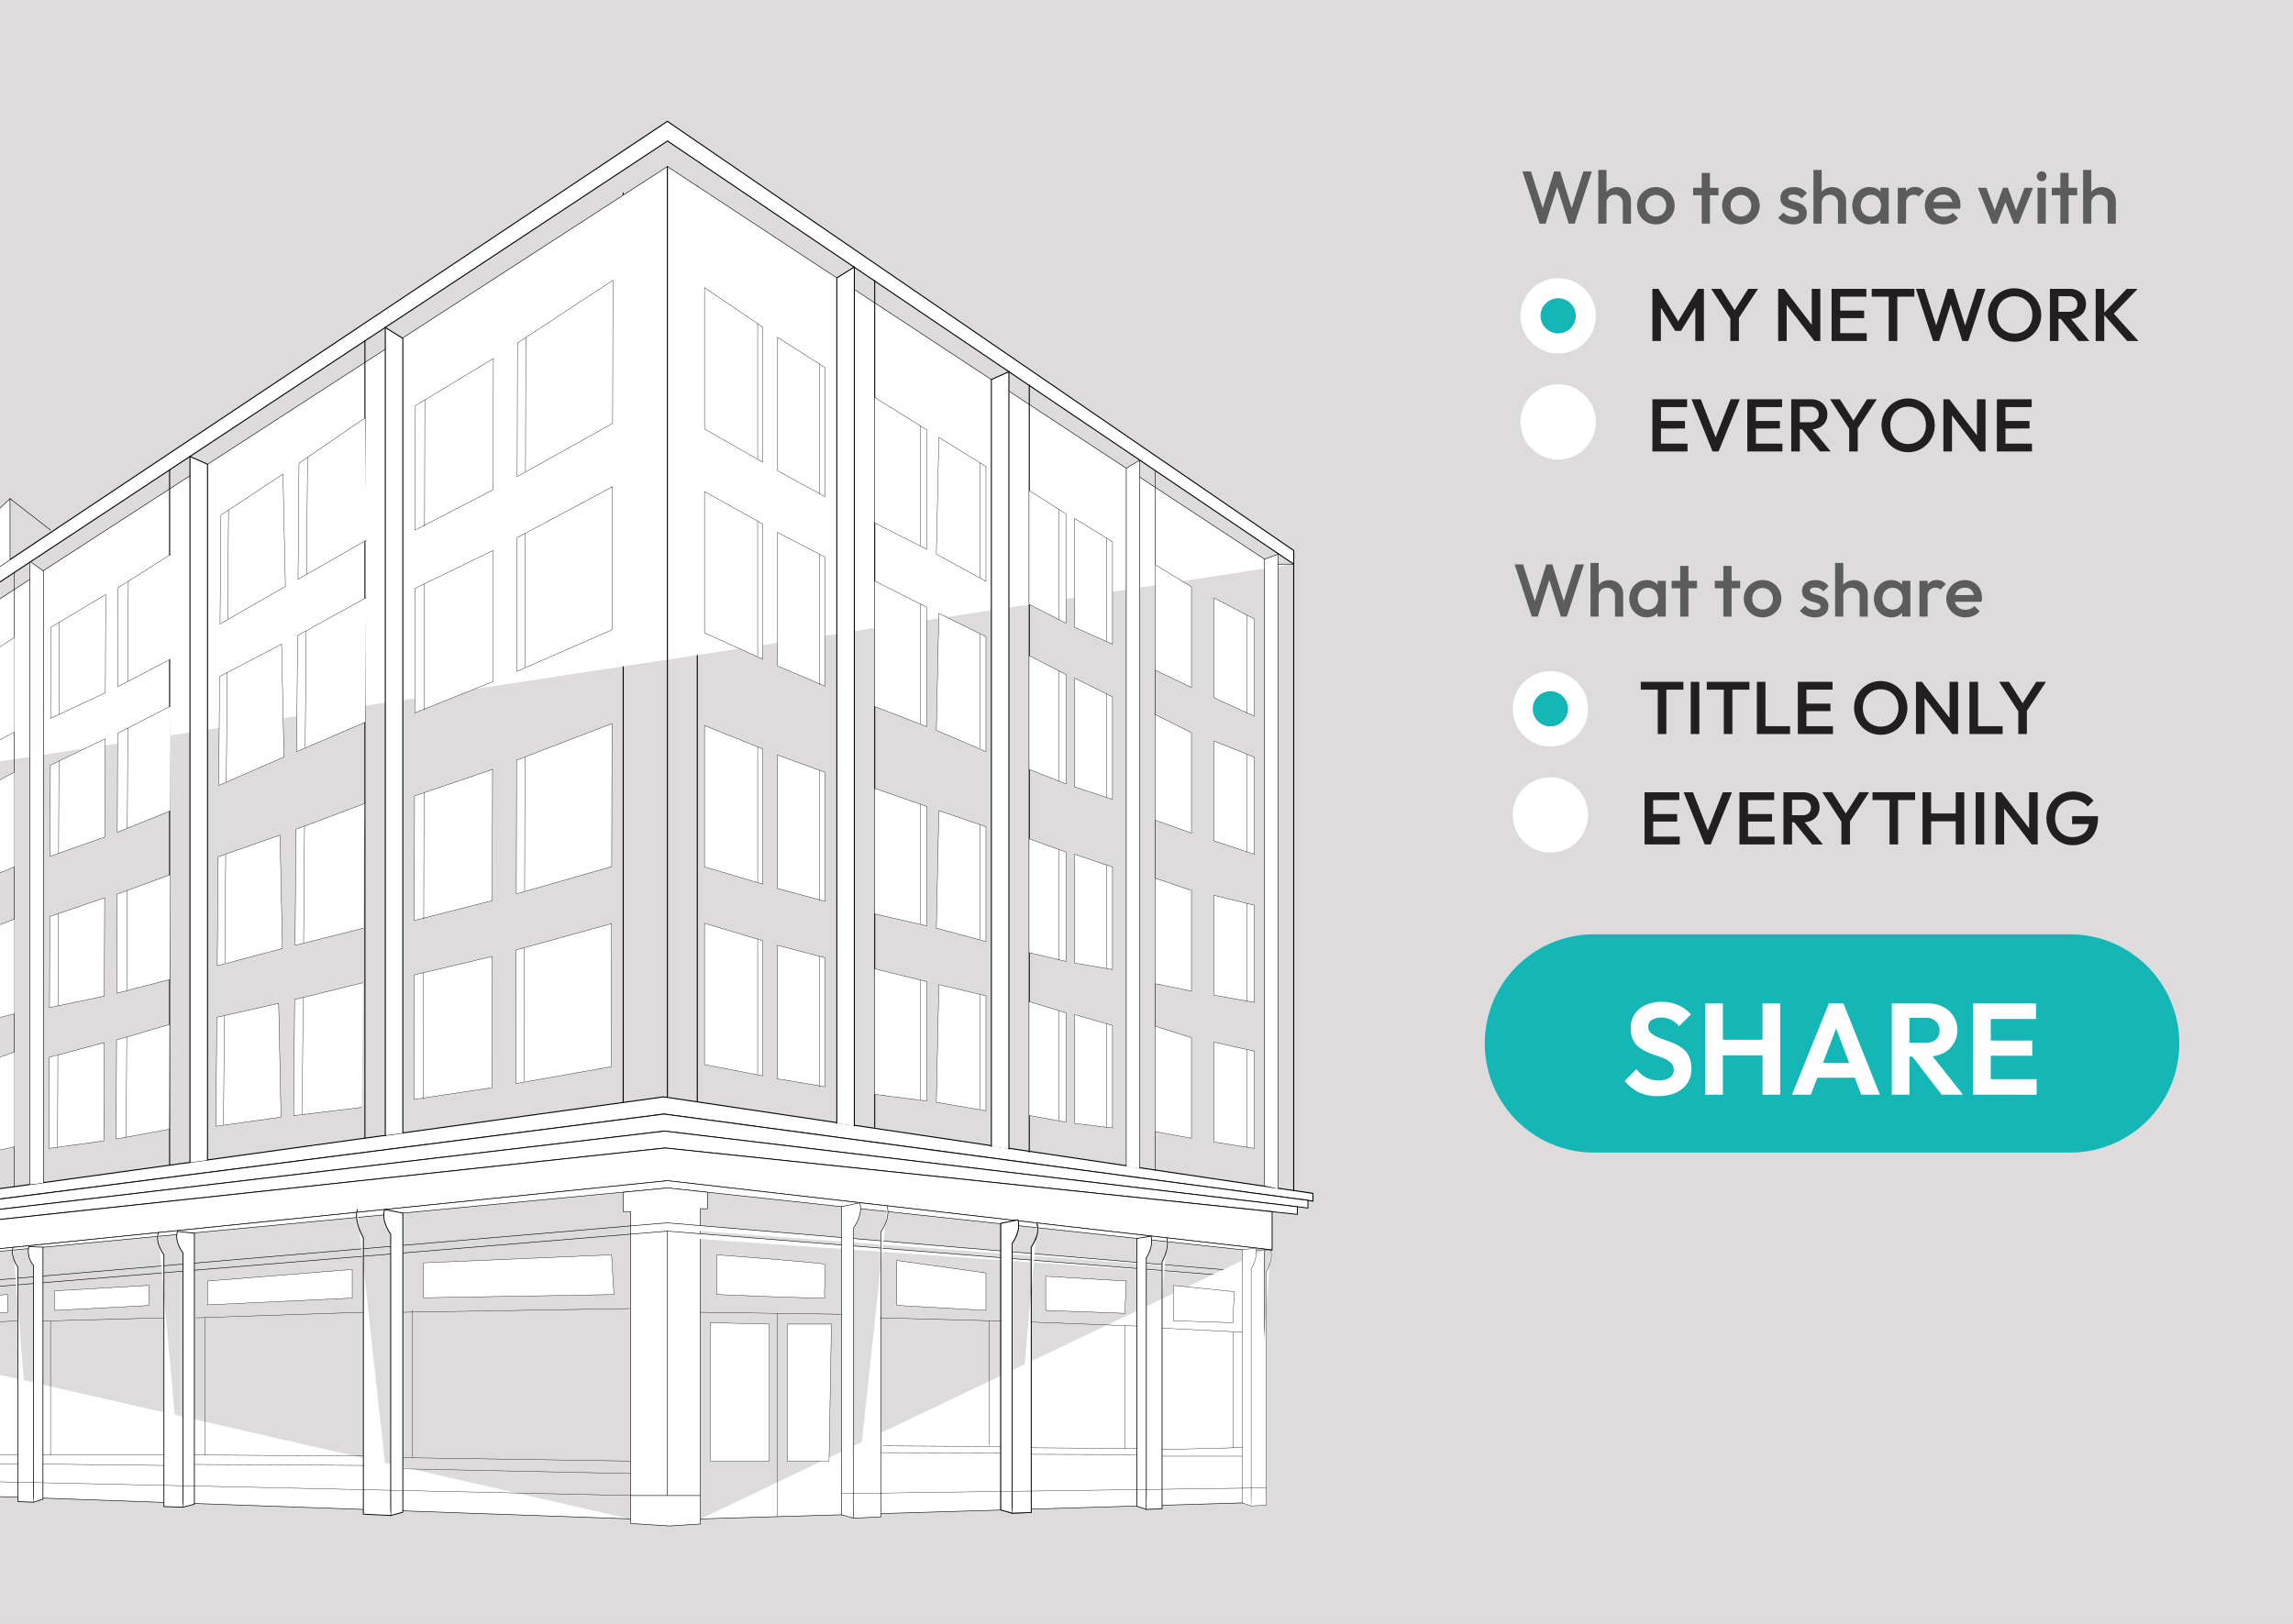 <svg id="Layer_1" data-name="Layer 1" xmlns="http://www.w3.org/2000/svg" viewBox="0 0 1560.31 1105.25"><defs><style>.cls-1{fill:#dddbdc;}.cls-2{fill:#15b6b6;}.cls-10,.cls-12,.cls-13,.cls-14,.cls-16,.cls-17,.cls-18,.cls-20,.cls-21,.cls-3,.cls-7,.cls-8,.cls-9{fill:#fff;}.cls-4{fill:#5c5c5c;}.cls-5{fill:#231f20;}.cls-11,.cls-15,.cls-19,.cls-22,.cls-6{fill:none;}.cls-10,.cls-11,.cls-12,.cls-13,.cls-14,.cls-15,.cls-16,.cls-17,.cls-18,.cls-19,.cls-20,.cls-21,.cls-22,.cls-6,.cls-7,.cls-8,.cls-9{stroke:#010101;}.cls-10,.cls-11,.cls-12,.cls-13,.cls-16,.cls-17,.cls-18,.cls-19,.cls-20,.cls-21,.cls-22,.cls-6,.cls-7,.cls-8,.cls-9{stroke-linecap:round;}.cls-10,.cls-11,.cls-12,.cls-13,.cls-14,.cls-15,.cls-16,.cls-17,.cls-19,.cls-20,.cls-21,.cls-22,.cls-6,.cls-7,.cls-8,.cls-9{stroke-miterlimit:10;}.cls-18,.cls-6,.cls-7{stroke-width:0.7px;}.cls-8{stroke-width:0.59px;}.cls-9{stroke-width:0.58px;}.cls-10,.cls-11{stroke-width:0.37px;}.cls-12{stroke-width:0.55px;}.cls-13{stroke-width:0.5px;}.cls-14,.cls-15,.cls-21,.cls-22{stroke-width:0.23px;}.cls-16{stroke-width:0.54px;}.cls-17{stroke-width:0.49px;}.cls-18{stroke-linejoin:round;}.cls-19,.cls-20{stroke-width:0.68px;}</style></defs><rect class="cls-1" x="-4" y="-12.42" width="1565.28" height="1134.45"/><path class="cls-2" d="M1084.61,635.93h324.06a74.27,74.27,0,0,1,74.27,74.26h0a74.27,74.27,0,0,1-74.27,74.27H1084.61a74.27,74.27,0,0,1-74.27-74.27h0A74.27,74.27,0,0,1,1084.61,635.93Z"/><path class="cls-3" d="M1128,746.05a29.23,29.23,0,0,1-12.77-2.56,28.79,28.79,0,0,1-9.68-7.78l8-8a21.44,21.44,0,0,0,6.41,5.62,18,18,0,0,0,8.8,2,13,13,0,0,0,7.42-1.86,5.87,5.87,0,0,0,2.74-5.13,6.62,6.62,0,0,0-1.59-4.59,12.64,12.64,0,0,0-4.2-3,53.86,53.86,0,0,0-5.74-2.2c-2.1-.68-4.17-1.46-6.23-2.35a26.3,26.3,0,0,1-5.75-3.36,14.48,14.48,0,0,1-4.2-5.12,17.89,17.89,0,0,1-1.54-8,16.53,16.53,0,0,1,2.74-9.63,17.49,17.49,0,0,1,7.51-6.1,26.26,26.26,0,0,1,10.78-2.12,27.17,27.17,0,0,1,11.54,2.38,23.61,23.61,0,0,1,8.35,6.19l-8,8A18.81,18.81,0,0,0,1137,694a14.47,14.47,0,0,0-6.5-1.42,11.47,11.47,0,0,0-6.54,1.64,5.2,5.2,0,0,0-2.38,4.55,5.49,5.49,0,0,0,1.59,4.11,15.14,15.14,0,0,0,4.2,2.74,55,55,0,0,0,5.79,2.25q3.18,1.07,6.27,2.43a26.1,26.1,0,0,1,5.7,3.45,15.16,15.16,0,0,1,4.2,5.39,18.85,18.85,0,0,1,1.59,8.18q0,8.67-6.1,13.66T1128,746.05Z"/><path class="cls-3" d="M1160.37,745.08V682.94h12v62.14Zm7.69-26.78V707.69h34.65V718.3Zm31.29,26.78V682.94h12v62.14Z"/><path class="cls-3" d="M1219.41,745.08l25.08-62.14h9.9l24.83,62.14h-12.73l-19.27-50.91h4.42l-19.45,50.91Zm13.35-11.56v-10.1h33.41v10.1Z"/><path class="cls-3" d="M1287.3,745.08V682.94h12v62.14Zm8.84-25.9v-9.46h14.35q4.5,0,6.89-2.25a8,8,0,0,0,2.39-6.15,8.41,8.41,0,0,0-2.39-6.14,9.12,9.12,0,0,0-6.8-2.43h-14.41v-9.81h15.55a22.67,22.67,0,0,1,10.48,2.34,17.65,17.65,0,0,1,1.77,30.58,16.26,16.26,0,0,1-1.82,1,23.65,23.65,0,0,1-10.69,2.3Zm25.1,25.9-20.6-26.87,11.14-3.45,24,30.32Z"/><path class="cls-3" d="M1342.63,745.08V682.94h12v62.14Zm8.86-51.56V682.94h33.94v10.58Zm0,25v-10.3h31.38v10.3Zm0,26.52V734.52h34.38v10.61Z"/><circle class="cls-3" cx="1060.29" cy="214.95" r="25.64"/><circle class="cls-2" cx="1060.29" cy="214.95" r="11.99"/><path class="cls-4" d="M1047.64,152.19,1036,116.67h5.73l8.79,27.35H1049l8.58-27.35h4.06l8.57,27.35h-1.52l8.78-27.35h5.73l-11.68,35.52h-4.06l-8.62-27.3h1.52l-8.63,27.3Z"/><path class="cls-4" d="M1087.58,152.19V115.65h5.58v36.54Zm16.7,0V138.13a5.47,5.47,0,0,0-1.55-4,5.34,5.34,0,0,0-4-1.57,5.84,5.84,0,0,0-2.89.71,5.06,5.06,0,0,0-2,2,5.84,5.84,0,0,0-.71,2.89l-2.18-1.22a9.89,9.89,0,0,1,1.22-4.94,8.88,8.88,0,0,1,3.37-3.4,10.18,10.18,0,0,1,9.72,0,8.77,8.77,0,0,1,3.35,3.38,9.93,9.93,0,0,1,1.22,5v15.28Z"/><path class="cls-4" d="M1126.71,152.7a12.51,12.51,0,0,1-6.45-1.7,12.81,12.81,0,0,1-4.59-4.6A12.44,12.44,0,0,1,1114,140a12.12,12.12,0,0,1,1.7-6.4,12.88,12.88,0,0,1,4.59-4.54,12.51,12.51,0,0,1,6.45-1.7,12.73,12.73,0,0,1,6.49,1.68,12.49,12.49,0,0,1,4.59,4.54,13,13,0,0,1,0,12.86,12.81,12.81,0,0,1-4.59,4.6A12.62,12.62,0,0,1,1126.71,152.7Zm0-5.38a7.09,7.09,0,0,0,3.68-.94,6.62,6.62,0,0,0,2.48-2.61,8,8,0,0,0,.89-3.81,7.58,7.58,0,0,0-.91-3.76,6.87,6.87,0,0,0-2.49-2.56,7.54,7.54,0,0,0-7.28,0,6.59,6.59,0,0,0-2.49,2.56,7.81,7.81,0,0,0-.89,3.76,8,8,0,0,0,.89,3.81,6.52,6.52,0,0,0,2.49,2.61,7,7,0,0,0,3.63.94Z"/><path class="cls-4" d="M1152.13,132.9v-5.07h17.26v5.07Zm5.84,19.29V117.68h5.58v34.51Z"/><path class="cls-4" d="M1184.61,152.7a12.51,12.51,0,0,1-6.45-1.7,12.81,12.81,0,0,1-4.59-4.6,12.44,12.44,0,0,1-1.7-6.44,12.3,12.3,0,0,1,1.7-6.4A12.79,12.79,0,1,1,1191.1,151,12.62,12.62,0,0,1,1184.61,152.7Zm0-5.38a7.09,7.09,0,0,0,3.68-.94,6.65,6.65,0,0,0,2.49-2.61,8,8,0,0,0,.88-3.81,7.58,7.58,0,0,0-.91-3.76,6.87,6.87,0,0,0-2.49-2.56,7,7,0,0,0-3.65-.94,7.1,7.1,0,0,0-3.63.94,6.66,6.66,0,0,0-2.49,2.56,7.69,7.69,0,0,0-.88,3.76,8,8,0,0,0,.88,3.81,6.65,6.65,0,0,0,2.49,2.61,7,7,0,0,0,3.63.94Z"/><path class="cls-4" d="M1220.13,152.7a14.36,14.36,0,0,1-3.91-.54,13.14,13.14,0,0,1-3.45-1.52,11.26,11.26,0,0,1-2.74-2.41l3.56-3.55a8.2,8.2,0,0,0,2.91,2.21,9.19,9.19,0,0,0,3.73.73,5.74,5.74,0,0,0,2.85-.56,1.77,1.77,0,0,0,1-1.62,2,2,0,0,0-.91-1.73,9.26,9.26,0,0,0-2.36-1l-3-.88a15.45,15.45,0,0,1-3-1.25,6.58,6.58,0,0,1-2.36-2.15,6.37,6.37,0,0,1-.92-3.56,7.25,7.25,0,0,1,1.1-4,7.06,7.06,0,0,1,3.09-2.58,11.47,11.47,0,0,1,4.8-.92,12.36,12.36,0,0,1,5.2,1,9.87,9.87,0,0,1,3.78,3.12l-3.55,3.56a6.77,6.77,0,0,0-5.59-2.64,5.59,5.59,0,0,0-2.58.5,1.61,1.61,0,0,0-.92,1.48,1.75,1.75,0,0,0,.92,1.57,9.26,9.26,0,0,0,2.36,1l3,.89a14.32,14.32,0,0,1,3,1.32,7,7,0,0,1,2.36,2.23,6.62,6.62,0,0,1,.91,3.63,7,7,0,0,1-2.49,5.64A10.28,10.28,0,0,1,1220.13,152.7Z"/><path class="cls-4" d="M1234,152.19V115.65h5.58v36.54Zm16.69,0V138.13a5.5,5.5,0,0,0-1.54-4,5.36,5.36,0,0,0-4-1.57,5.84,5.84,0,0,0-2.89.71,4.94,4.94,0,0,0-2,2,5.84,5.84,0,0,0-.71,2.89l-2.18-1.22a9.8,9.8,0,0,1,1.21-4.94,9,9,0,0,1,3.38-3.4,10.18,10.18,0,0,1,9.72,0A8.77,8.77,0,0,1,1255,132a9.93,9.93,0,0,1,1.22,5v15.28Z"/><path class="cls-4" d="M1272.15,152.7a11,11,0,0,1-6-1.68,12,12,0,0,1-4.22-4.54,14.28,14.28,0,0,1,0-12.89,12.27,12.27,0,0,1,4.22-4.57,10.89,10.89,0,0,1,6-1.7,10,10,0,0,1,4.95,1.2,9,9,0,0,1,3.42,3.27,8.81,8.81,0,0,1,1.27,4.72v7a9,9,0,0,1-1.24,4.72,8.84,8.84,0,0,1-3.43,3.27A10.14,10.14,0,0,1,1272.15,152.7Zm.91-5.28a6.44,6.44,0,0,0,5-2.08A7.6,7.6,0,0,0,1280,140a8.21,8.21,0,0,0-.87-3.86,6.45,6.45,0,0,0-2.41-2.61,6.82,6.82,0,0,0-3.63-.94,6.7,6.7,0,0,0-3.57.94,6.59,6.59,0,0,0-2.44,2.61,8.79,8.79,0,0,0,0,7.72,6.37,6.37,0,0,0,6,3.55Zm6.55,4.77v-6.55l1-5.93-1-5.89v-6h5.58v24.36Z"/><path class="cls-4" d="M1291.38,152.19V127.83H1297v24.36Zm5.59-13.55-1.93-1a12.54,12.54,0,0,1,2-7.49,7.16,7.16,0,0,1,6.22-2.87,7.42,7.42,0,0,1,6,2.79l-3.66,3.76a4,4,0,0,0-1.47-1,5.84,5.84,0,0,0-5.73,1.17A6.16,6.16,0,0,0,1297,138.64Z"/><path class="cls-4" d="M1322.64,152.7a13.22,13.22,0,0,1-6.57-1.65,12.36,12.36,0,0,1-4.58-4.53,13.31,13.31,0,0,1,0-13,12.47,12.47,0,0,1,10.91-6.22,11.4,11.4,0,0,1,6,1.58,11,11,0,0,1,4.11,4.31,12.81,12.81,0,0,1,1.5,6.24,10.32,10.32,0,0,1-.08,1.24c0,.43-.12.89-.22,1.4h-20v-4.55h17.1l-2.08,1.83a9.39,9.39,0,0,0-.86-3.76,5.52,5.52,0,0,0-2.16-2.33,6.7,6.7,0,0,0-3.42-.81,7.27,7.27,0,0,0-3.71.91,6.24,6.24,0,0,0-2.43,2.56,8.29,8.29,0,0,0-.87,3.94,8.42,8.42,0,0,0,.92,4,6.38,6.38,0,0,0,2.59,2.66,7.73,7.73,0,0,0,3.85.94,9,9,0,0,0,3.48-.66,7.14,7.14,0,0,0,2.71-1.93l3.56,3.6a11.34,11.34,0,0,1-4.32,3.15A13.89,13.89,0,0,1,1322.64,152.7Z"/><path class="cls-4" d="M1355.68,152.19l-9.79-24.36h5.78l6.6,17.71h-1.73l6.45-17.76h3.25l6.44,17.76H1371l6.59-17.71h5.79l-9.8,24.36h-3.24l-6.6-16.85h1.79l-6.6,16.85Z"/><path class="cls-4" d="M1389.28,123.36a3.15,3.15,0,0,1-2.36-1,3.5,3.5,0,0,1,0-4.77,3.41,3.41,0,0,1,4.74,0,3.54,3.54,0,0,1,0,4.77A3.14,3.14,0,0,1,1389.28,123.36Zm-2.79,28.83V127.83h5.58v24.36Z"/><path class="cls-4" d="M1396.18,132.9v-5.07h17.25v5.07Zm5.83,19.29V117.68h5.59v34.51Z"/><path class="cls-4" d="M1417.49,152.19V115.65h5.58v36.54Zm16.7,0V138.13a5.47,5.47,0,0,0-1.55-4,5.34,5.34,0,0,0-4-1.57,5.88,5.88,0,0,0-2.9.71,5.06,5.06,0,0,0-2,2,5.84,5.84,0,0,0-.71,2.89l-2.18-1.22a9.89,9.89,0,0,1,1.22-4.94,9,9,0,0,1,3.37-3.4,10.18,10.18,0,0,1,9.72,0,8.77,8.77,0,0,1,3.35,3.38,9.93,9.93,0,0,1,1.22,5v15.28Z"/><path class="cls-5" d="M1124.4,232.1V196.58h4.09l14.77,24.31h-2.64l14.76-24.31h4.07V232.1h-5.84V206.83l1.32.35-11,18h-4.06l-11-18,1.31-.35V232.1Z"/><path class="cls-5" d="M1178.24,217.89l-13.85-21.31h6.75l10.81,17h-3.15l10.81-17h6.65l-14,21.31Zm-.81,14.21V214.24h5.84V232.1Z"/><path class="cls-5" d="M1210,232.1V196.58H1214l1.78,6.7V232.1Zm24.61,0-21.26-27.76.71-7.76,21.26,27.76Zm0,0-1.77-6.24V196.58h5.83V232.1Z"/><path class="cls-5" d="M1246.35,232.1V196.58h5.83V232.1Zm4-30.19v-5.33H1270v5.33Zm0,14.61V211.4h18.14v5.12Zm0,15.58v-5.33h19.89v5.33Z"/><path class="cls-5" d="M1273.65,201.91v-5.33h29v5.33Zm11.57,30.19V197.59h5.84V232.1Z"/><path class="cls-5" d="M1315.41,232.1l-11.67-35.52h5.75l8.78,27.35h-1.53l8.58-27.35h4.06l8.58,27.35h-1.52l8.77-27.35H1351l-11.67,35.52h-4.06l-8.63-27.3h1.52l-8.63,27.3Z"/><path class="cls-5" d="M1370.93,232.61a17.87,17.87,0,0,1-7.1-1.42,18.53,18.53,0,0,1-9.67-24,18.73,18.73,0,0,1,3.86-5.81,18.23,18.23,0,1,1,19.89,29.82A17.63,17.63,0,0,1,1370.93,232.61Zm-.1-5.58a12,12,0,0,0,6.32-1.63,11.42,11.42,0,0,0,4.26-4.49,13.73,13.73,0,0,0,1.55-6.62,14.09,14.09,0,0,0-.89-5.1,11.77,11.77,0,0,0-2.51-4,11.06,11.06,0,0,0-3.83-2.61,12.66,12.66,0,0,0-4.9-.92,12.09,12.09,0,0,0-6.27,1.6,11.36,11.36,0,0,0-4.26,4.44,13.63,13.63,0,0,0-1.55,6.6,14.36,14.36,0,0,0,.89,5.15,11.72,11.72,0,0,0,2.49,4,11.23,11.23,0,0,0,3.83,2.62A12.51,12.51,0,0,0,1370.83,227Z"/><path class="cls-5" d="M1394.89,232.1V196.58h5.83V232.1Zm4-15.07v-4.82h9a5.9,5.9,0,0,0,4.18-1.4,5,5,0,0,0,1.5-3.88,5.16,5.16,0,0,0-1.47-3.76,5.57,5.57,0,0,0-4.16-1.52h-9v-5.07h9.28a12.53,12.53,0,0,1,5.89,1.34,9.76,9.76,0,0,1,5.33,8.91,10.16,10.16,0,0,1-1.4,5.38,9.55,9.55,0,0,1-3.93,3.55,12.9,12.9,0,0,1-5.89,1.27Zm15.47,15.07-12.43-15.43,5.43-2,14.36,17.41Z"/><path class="cls-5" d="M1426.05,232.1V196.58h5.83V232.1Zm21.46,0-16.44-18.52,16.09-17h7.46l-17.76,18.47v-3.2l18.27,20.25Z"/><circle class="cls-3" cx="1060.29" cy="287.17" r="25.64"/><path class="cls-5" d="M1124.4,307.26V271.74h5.83v35.52Zm4-30.19v-5.33H1148v5.33Zm0,14.61v-5.16h18.16v5.12Zm0,15.58v-5.33h19.89v5.33Z"/><path class="cls-5" d="M1165.35,307.26,1151,271.74h6.34l11.22,28.78h-2.24l11.32-28.77h6.24l-14.46,35.52Z"/><path class="cls-5" d="M1189,307.26V271.74h5.84v35.52Zm4-30.19v-5.33h19.64v5.33Zm0,14.61v-5.16h18.17v5.12Zm0,15.58v-5.33h19.89v5.33Z"/><path class="cls-5" d="M1218.89,307.26V271.74h5.84v35.52Zm4-15.07v-4.82h9a5.91,5.91,0,0,0,4.19-1.4,5,5,0,0,0,1.5-3.88,5.17,5.17,0,0,0-1.48-3.76,5.48,5.48,0,0,0-4.16-1.52h-9v-5.07h9.29a12.49,12.49,0,0,1,5.88,1.34,9.71,9.71,0,0,1,5.33,8.91,10.06,10.06,0,0,1-1.39,5.38,9.33,9.33,0,0,1-3.94,3.55,12.86,12.86,0,0,1-5.88,1.27Zm15.48,15.07-12.44-15.43,5.43-2,14.37,17.4Z"/><path class="cls-5" d="M1259.13,293.05l-13.85-21.31H1252l10.81,17h-3.15l10.81-17h6.65l-14,21.31Zm-.81,14.21V289.4h5.84v17.86Z"/><path class="cls-5" d="M1298.49,307.77a17.91,17.91,0,0,1-7.11-1.42,18.54,18.54,0,0,1-9.67-24,18.73,18.73,0,0,1,3.86-5.81,17.56,17.56,0,0,1,5.73-3.9,18.1,18.1,0,0,1,19.92,3.9,18.44,18.44,0,0,1-5.71,29.84A17.64,17.64,0,0,1,1298.49,307.77Zm-.11-5.58a12,12,0,0,0,6.32-1.63,11.42,11.42,0,0,0,4.26-4.49,13.62,13.62,0,0,0,1.55-6.62,14.09,14.09,0,0,0-.89-5.1,11.77,11.77,0,0,0-2.51-4,11.06,11.06,0,0,0-3.83-2.61,12.66,12.66,0,0,0-4.9-.92,12.15,12.15,0,0,0-6.26,1.6,11.46,11.46,0,0,0-4.27,4.44,13.67,13.67,0,0,0-1.54,6.6,14.57,14.57,0,0,0,.88,5.15,11.72,11.72,0,0,0,2.49,4,11.32,11.32,0,0,0,3.83,2.62,12.45,12.45,0,0,0,4.85,1Z"/><path class="cls-5" d="M1322.42,307.26V271.74h4.07l1.77,6.7v28.82Zm24.61,0-21.26-27.74.71-7.76,21.26,27.76Zm0,0-1.78-6.24V271.74h5.84v35.52Z"/><path class="cls-5" d="M1358.8,307.26V271.74h5.84v35.52Zm4-30.19v-5.33h19.69v5.33Zm0,14.61v-5.16H1381v5.12Zm0,15.58v-5.33h19.9v5.33Z"/><circle class="cls-3" cx="1054.98" cy="482.44" r="25.64"/><circle class="cls-2" cx="1054.98" cy="482.44" r="11.99"/><path class="cls-4" d="M1042.33,419.68l-11.67-35.53h5.73l8.78,27.36h-1.52l8.58-27.36h4.06l8.57,27.36h-1.52l8.78-27.36h5.73l-11.67,35.53h-4.06l-8.63-27.3H1055l-8.63,27.3Z"/><path class="cls-4" d="M1082.27,419.68V383.14h5.58v36.54Zm16.7,0V405.62a5.47,5.47,0,0,0-1.55-4,5.34,5.34,0,0,0-4-1.57,5.71,5.71,0,0,0-2.89.71,4.94,4.94,0,0,0-2,2,5.84,5.84,0,0,0-.71,2.89l-2.18-1.22a9.72,9.72,0,0,1,1.22-4.95,9,9,0,0,1,3.37-3.4,10.22,10.22,0,0,1,9.72,0,8.89,8.89,0,0,1,3.35,3.37,9.93,9.93,0,0,1,1.22,5v15.28Z"/><path class="cls-4" d="M1120.43,420.19a11,11,0,0,1-6-1.68,11.93,11.93,0,0,1-4.21-4.54,14.15,14.15,0,0,1,0-12.89,12.07,12.07,0,0,1,4.27-4.56,10.89,10.89,0,0,1,6-1.7,10.14,10.14,0,0,1,5,1.19,9.15,9.15,0,0,1,3.43,3.28,8.92,8.92,0,0,1,1.26,4.72v7a9,9,0,0,1-1.24,4.72,8.84,8.84,0,0,1-3.43,3.27A10.2,10.2,0,0,1,1120.43,420.19Zm.92-5.28a6.47,6.47,0,0,0,5-2.08,7.6,7.6,0,0,0,1.91-5.33,8.21,8.21,0,0,0-.87-3.86A6.32,6.32,0,0,0,1125,401a6.78,6.78,0,0,0-3.62-.94,6.71,6.71,0,0,0-3.58.94,6.46,6.46,0,0,0-2.44,2.61,8.79,8.79,0,0,0,0,7.72,6.59,6.59,0,0,0,2.44,2.61A6.79,6.79,0,0,0,1121.35,414.91Zm6.54,4.77v-6.55l1-5.94-1-5.88v-6h5.6v24.36Z"/><path class="cls-4" d="M1137.49,400.39v-5.07h17.26v5.07Zm5.84,19.29V385.17h5.58v34.51Z"/><path class="cls-4" d="M1166.87,400.39v-5.07h17.25v5.07Zm5.83,19.29V385.17h5.58v34.51Z"/><path class="cls-4" d="M1199.34,420.19a12.44,12.44,0,0,1-6.44-1.7,12.81,12.81,0,0,1-4.59-4.6,12.44,12.44,0,0,1-1.7-6.44,12.12,12.12,0,0,1,1.7-6.4,12.88,12.88,0,0,1,4.59-4.54,12.44,12.44,0,0,1,6.44-1.7,12.76,12.76,0,0,1,6.5,1.68,12.49,12.49,0,0,1,4.59,4.54,13,13,0,0,1,0,12.86,12.62,12.62,0,0,1-11.09,6.3Zm0-5.38a7.18,7.18,0,0,0,3.68-.94,6.47,6.47,0,0,0,2.49-2.62,8,8,0,0,0,.89-3.8,7.48,7.48,0,0,0-.92-3.76,6.77,6.77,0,0,0-2.48-2.56,7.54,7.54,0,0,0-7.28,0,6.59,6.59,0,0,0-2.49,2.56,7.69,7.69,0,0,0-.89,3.76,8,8,0,0,0,.89,3.8,6.47,6.47,0,0,0,2.49,2.62A7.07,7.07,0,0,0,1199.34,414.81Z"/><path class="cls-4" d="M1234.87,420.19a14,14,0,0,1-3.91-.54,13.14,13.14,0,0,1-3.45-1.52,11.26,11.26,0,0,1-2.74-2.41l3.55-3.55a8.41,8.41,0,0,0,2.92,2.2,9,9,0,0,0,3.73.74,5.79,5.79,0,0,0,2.84-.56,1.77,1.77,0,0,0,1-1.62,2,2,0,0,0-.91-1.73,9.26,9.26,0,0,0-2.36-1l-3-.89a14.82,14.82,0,0,1-3-1.24,6.61,6.61,0,0,1-2.36-2.16,6.25,6.25,0,0,1-.91-3.55,6.82,6.82,0,0,1,4.19-6.6,11.58,11.58,0,0,1,4.79-.91,12.21,12.21,0,0,1,5.2,1,9.55,9.55,0,0,1,3.78,3.12l-3.55,3.55a6.75,6.75,0,0,0-5.58-2.63,5.5,5.5,0,0,0-2.59.5,1.6,1.6,0,0,0-.91,1.47,1.73,1.73,0,0,0,.91,1.58,9.63,9.63,0,0,0,2.36,1c1,.27,2,.57,3,.89a14.32,14.32,0,0,1,3,1.32,7,7,0,0,1,2.36,2.23,6.51,6.51,0,0,1,.91,3.63,7,7,0,0,1-2.48,5.63A10.21,10.21,0,0,1,1234.87,420.19Z"/><path class="cls-4" d="M1248.72,419.68V383.14h5.58v36.54Zm16.7,0V405.62a5.47,5.47,0,0,0-1.55-4,5.34,5.34,0,0,0-4-1.57,5.77,5.77,0,0,0-2.9.71,4.94,4.94,0,0,0-2,2,5.72,5.72,0,0,0-.72,2.89l-2.18-1.22a10,10,0,0,1,1.22-4.95,9,9,0,0,1,3.38-3.4,10.2,10.2,0,0,1,9.71,0,8.89,8.89,0,0,1,3.35,3.37,9.93,9.93,0,0,1,1.22,5v15.28Z"/><path class="cls-4" d="M1286.88,420.19a11,11,0,0,1-6-1.68,11.93,11.93,0,0,1-4.21-4.54,14.15,14.15,0,0,1,0-12.89,12.17,12.17,0,0,1,4.21-4.57,10.89,10.89,0,0,1,6-1.7,10.17,10.17,0,0,1,4.95,1.19,9.15,9.15,0,0,1,3.43,3.28,9,9,0,0,1,1.27,4.72v7a9,9,0,0,1-1.25,4.72,8.81,8.81,0,0,1-3.42,3.27A10.18,10.18,0,0,1,1286.88,420.19Zm.92-5.28a6.47,6.47,0,0,0,5-2.08,7.56,7.56,0,0,0,1.9-5.33,8.32,8.32,0,0,0-.86-3.86,6.45,6.45,0,0,0-2.41-2.61,6.91,6.91,0,0,0-3.63-.94,6.71,6.71,0,0,0-3.58.94,6.59,6.59,0,0,0-2.44,2.61,8.93,8.93,0,0,0,0,7.72,6.54,6.54,0,0,0,6,3.55Zm6.54,4.77v-6.55l1-5.94-1-5.88v-6h5.59v24.36Z"/><path class="cls-4" d="M1306.12,419.68V395.32h5.58v24.36Zm5.58-13.55-1.93-1a12.54,12.54,0,0,1,2.06-7.48,7.15,7.15,0,0,1,6.21-2.87,7.42,7.42,0,0,1,6,2.79l-3.65,3.76a4,4,0,0,0-1.47-1,5.45,5.45,0,0,0-1.88-.3,5.33,5.33,0,0,0-3.86,1.47,6.21,6.21,0,0,0-1.48,4.63Z"/><path class="cls-4" d="M1337.38,420.19a13,13,0,0,1-6.57-1.65,12.23,12.23,0,0,1-4.62-4.55,12.66,12.66,0,0,1,10.88-19.16,11.58,11.58,0,0,1,6,1.57,11.3,11.3,0,0,1,4.11,4.32,12.8,12.8,0,0,1,1.49,6.24,10.31,10.31,0,0,1-.07,1.24c0,.43-.13.89-.23,1.4h-20V405h17.12l-2.08,1.83a9.4,9.4,0,0,0-.87-3.76,5.44,5.44,0,0,0-2.15-2.33A6.73,6.73,0,0,0,1337,400a7.25,7.25,0,0,0-3.7.91,6.27,6.27,0,0,0-2.44,2.56,9.37,9.37,0,0,0,0,7.95,6.38,6.38,0,0,0,2.59,2.66,7.74,7.74,0,0,0,3.86.94,9,9,0,0,0,3.47-.66,7.17,7.17,0,0,0,2.72-1.93l3.55,3.6a11.31,11.31,0,0,1-4.31,3.15A13.93,13.93,0,0,1,1337.38,420.19Z"/><path class="cls-5" d="M1116.49,469.4v-5.33h29v5.33Zm11.57,30.19V465.08h5.83v34.51Z"/><path class="cls-5" d="M1150.49,499.59V464.07h5.84v35.52Z"/><path class="cls-5" d="M1161.41,469.4v-5.33h29v5.33ZM1173,499.59V465.08h5.84v34.51Z"/><path class="cls-5" d="M1195.49,499.59V464.07h5.84v35.52Zm4,0v-5.33h18.58v5.33Z"/><path class="cls-5" d="M1223.37,499.59V464.07h5.84v35.52Zm4-30.19v-5.33H1247v5.33Zm0,14.61v-5.12h18.17V484Zm0,15.58v-5.33h19.9v5.33Z"/><path class="cls-5" d="M1279.81,500.1a17.74,17.74,0,0,1-7.11-1.42,18.53,18.53,0,0,1-9.67-24,18.73,18.73,0,0,1,3.86-5.81,17.56,17.56,0,0,1,5.73-3.9,18.1,18.1,0,0,1,19.92,3.9,18.35,18.35,0,0,1-5.71,29.82A17.48,17.48,0,0,1,1279.81,500.1Zm-.11-5.58a12,12,0,0,0,6.32-1.63,11.52,11.52,0,0,0,4.27-4.49,13.72,13.72,0,0,0,1.54-6.62,14.09,14.09,0,0,0-.89-5.1,11.77,11.77,0,0,0-2.51-4,11.06,11.06,0,0,0-3.83-2.61,12.66,12.66,0,0,0-4.9-.92,12.15,12.15,0,0,0-6.26,1.6,11.46,11.46,0,0,0-4.27,4.44,13.67,13.67,0,0,0-1.54,6.6,14.57,14.57,0,0,0,.88,5.15,11.72,11.72,0,0,0,2.49,4,11.32,11.32,0,0,0,3.83,2.62,12.51,12.51,0,0,0,4.87,1Z"/><path class="cls-5" d="M1303.76,499.59V464.07h4.06l1.78,6.7v28.82Zm24.61,0-21.26-27.76.71-7.76,21.26,27.76Zm0,0-1.77-6.24V464.07h5.83v35.52Z"/><path class="cls-5" d="M1340.14,499.59V464.07H1346v35.52Zm4,0v-5.33h18.58v5.33Z"/><path class="cls-5" d="M1374.2,485.38l-13.86-21.31h6.75l10.81,17h-3.14l10.81-17h6.64l-14,21.31Zm-.81,14.21V481.73h5.83v17.86Z"/><circle class="cls-3" cx="1054.98" cy="554.66" r="25.64"/><path class="cls-5" d="M1119.09,574.75V539.23h5.83v35.52Zm4-30.19v-5.33h19.63v5.29Zm0,14.61v-5.12h18.16v5.12Zm0,15.58v-5.33H1143v5.33Z"/><path class="cls-5" d="M1160,574.75l-14.36-35.52H1152L1163.24,568H1161l11.32-28.77h6.24l-14.46,35.52Z"/><path class="cls-5" d="M1183.64,574.75V539.23h5.85v35.52Zm4-30.19v-5.33h19.64v5.29Zm0,14.61v-5.12h18.17v5.12Zm0,15.58v-5.33h19.89v5.33Z"/><path class="cls-5" d="M1213.58,574.75V539.23h5.84v35.52Zm4-15.07v-4.82h9a5.93,5.93,0,0,0,4.19-1.4,5,5,0,0,0,1.5-3.88,5.15,5.15,0,0,0-1.48-3.75,5.49,5.49,0,0,0-4.16-1.53h-9v-5.07h9.29a12.49,12.49,0,0,1,5.88,1.34,9.71,9.71,0,0,1,5.33,8.91,10.06,10.06,0,0,1-1.39,5.38,9.38,9.38,0,0,1-3.94,3.55,12.86,12.86,0,0,1-5.88,1.27Zm15.48,15.07-12.44-15.43,5.43-2,14.37,17.41Z"/><path class="cls-5" d="M1253.82,560.52,1240,539.21h6.75l10.81,17h-3.15l10.81-17h6.65l-14,21.31Zm-.81,14.21V556.89h5.84v17.86Z"/><path class="cls-5" d="M1274.17,544.52v-5.33h29v5.33Zm11.58,30.19V540.24h5.83v34.51Z"/><path class="cls-5" d="M1308.22,574.75V539.23h5.84v35.52Zm4-15.73v-5.33h19.85V559Zm18.58,15.73V539.23h5.83v35.52Z"/><path class="cls-5" d="M1344.36,574.75V539.23h5.83v35.52Z"/><path class="cls-5" d="M1357.91,574.75V539.23H1362l1.77,6.7v28.82Zm24.61,0L1361.26,547l.71-7.76L1383.23,567Zm0,0-1.78-6.24V539.23h5.84v35.52Z"/><path class="cls-5" d="M1410.33,575.26a17.09,17.09,0,0,1-6.9-1.42,17.86,17.86,0,0,1-5.68-3.93,18.63,18.63,0,0,1-3.84-5.84,19,19,0,0,1,0-14.24,18.73,18.73,0,0,1,3.86-5.81,17.5,17.5,0,0,1,5.79-3.9,18.41,18.41,0,0,1,7.18-1.4,18.92,18.92,0,0,1,7.81,1.62,16.37,16.37,0,0,1,6,4.62l-4,4a10,10,0,0,0-4.21-3.42,13.39,13.39,0,0,0-5.68-1.2,12.65,12.65,0,0,0-6.42,1.6,11,11,0,0,0-4.29,4.44,15,15,0,0,0,0,13.22,11.64,11.64,0,0,0,4.18,4.49,11.13,11.13,0,0,0,6,1.63,13.36,13.36,0,0,0,6.12-1.3,9,9,0,0,0,3.93-3.85,13.29,13.29,0,0,0,1.37-6.32l3.65,2.64H1410v-5.37h17.56v.81a22.19,22.19,0,0,1-2.26,10.56,15,15,0,0,1-6.17,6.29A18.7,18.7,0,0,1,1410.33,575.26Z"/><line class="cls-6" x1="474.48" y1="126.72" x2="474.48" y2="750.22"/><line class="cls-6" x1="424.08" y1="131.35" x2="424.08" y2="750.35"/><path class="cls-7" d="M893.41,812.24c-3.7-.38-441.86-65.7-441.86-65.7l-722,99.85v4.31l722.29-92.46,441.57,59.24Z"/><path class="cls-8" d="M890,817c-3.7-.37-438.13-58.74-438.13-58.74l-718.85,92v4.28l719.15-84.71L890,822.21Z"/><path class="cls-9" d="M882.83,821.36c-3.7-.37-430.57-51.5-430.57-51.5l-712.12,83.83v4.23l712.42-76.57,430.25,45.17Z"/><polygon class="cls-9" points="865.63 824.71 865.63 850.72 454.14 803.63 -259.86 876.35 -259.86 857.91 452.56 781.34 865.63 824.71"/><polygon class="cls-10" points="865.63 850.72 846.34 850.72 454.14 808.53 -259.86 876.35 454.14 803.63 865.63 850.72"/><polygon class="cls-10" points="481.4 811.47 481.4 822.65 476.65 822.65 476.65 1037.24 455.63 1038.61 429.11 1036.9 429.11 824.72 424.08 824.72 424.08 811.47 454.14 808.53 481.4 811.47"/><polyline class="cls-10" points="858.97 866.4 454.14 832.3 429.11 834.36"/><polyline class="cls-10" points="858.97 870.19 454.14 837.92 429.11 839.98"/><polyline class="cls-10" points="476.65 1017.87 454.75 1017.87 429.11 1017.87"/><line class="cls-11" x1="454.14" y1="837.92" x2="454.14" y2="1017.86"/><polyline class="cls-10" points="476.65 1033.79 860.51 1022.43 860.51 850.72"/><path class="cls-10" d="M572.62,821.28V1031l8.27,2.29V835.74s6.57-8.76,4.21-17.12Z"/><path class="cls-10" d="M603.7,821.05c2.35,8.36-4.2,17.13-4.2,17.13v194.18l-18.61,1"/><path class="cls-12" d="M681,832.71v195l7.74,2.14V846.21s6.17-8.15,3.93-15.93Z"/><path class="cls-12" d="M705.63,832.94c2.21,7.77-3.93,15.93-3.93,15.93v180.57l-13,.44"/><path class="cls-12" d="M681,832.71v195l7.74,2.14V846.21s6.17-8.15,3.93-15.93Z"/><path class="cls-12" d="M705.63,832.94c2.21,7.77-3.93,15.93-3.93,15.93v180.57l-13,.44"/><path class="cls-13" d="M773.63,842.9v182.29l6.39,2.13V856s5.06-6.88,3.24-14.66Z"/><path class="cls-13" d="M794,842.7c1.83,7.77-3.24,15.92-3.24,15.92v168.26l-10.71.44"/><path class="cls-14" d="M845.26,850.61v172.27l6.1,2.09V863.37s4.83-6.49,3.08-13.93Z"/><path class="cls-14" d="M864.71,850.72c1.74,7.4-3.11,15.24-3.11,15.24V1024.5l-10.24.43"/><line class="cls-15" x1="572.62" y1="1016.57" x2="861.6" y2="1012.65"/><line class="cls-11" x1="-67.91" y1="876.77" x2="429.11" y2="834.36"/><line class="cls-11" x1="-67.92" y1="881.07" x2="429.11" y2="839.98"/><polyline class="cls-10" points="428.64 1033.79 -259.86 1009.43 -259.86 876.35"/><path class="cls-8" d="M274.12,825.63v203.61l-8.27,2.25V840s-6.61-8.63-4.14-16.76Z"/><path class="cls-8" d="M243.13,823.35c-2.36,8.19,4.12,19.06,4.12,19.06v188.15l18.6.93"/><path class="cls-16" d="M132.26,839.34v184.45l-7.73,2V852.72s-6-7.2-3.78-14.61Z"/><path class="cls-16" d="M107.74,838.91c-2.22,7.4,3.79,15.14,3.79,15.14v171.36l13,.42"/><path class="cls-17" d="M29.22,848.85v171.53l-6.38,2V861.29a14.81,14.81,0,0,1-3.24-12.84Z"/><path class="cls-17" d="M8.88,848.67c-1.82,7.4,3.24,13.56,3.24,13.56V1022l10.72.42"/><line class="cls-15" x1="429.11" y1="1017.86" x2="-67.92" y2="1007.08"/><polygon class="cls-18" points="880.33 374.66 454.14 82.57 -240.24 545.63 -240.24 554.81 454.2 95.97 880.33 383.98 880.33 374.66"/><polyline class="cls-10" points="880.33 383.98 865.63 383.98 454.14 113.34 -227.38 554.81 -240.24 554.81"/><line class="cls-6" x1="454.14" y1="113.34" x2="454.14" y2="746.65"/><line class="cls-11" x1="865.63" y1="383.98" x2="865.63" y2="808.53"/><line class="cls-11" x1="786.21" y1="320.37" x2="786.21" y2="796.92"/><polyline class="cls-10" points="775.55 795.34 775.55 313.17 766.38 318.7 766.38 793.99"/><line class="cls-6" x1="880.33" y1="384.39" x2="880.33" y2="810.54"/><polyline class="cls-10" points="869.68 809.11 869.68 377.2 860.51 380.6 860.51 806.89"/><line class="cls-19" x1="700.39" y1="262.04" x2="700.39" y2="784.15"/><polyline class="cls-20" points="686.52 782.08 686.52 252.99 674.59 258.32 674.59 780.29"/><line class="cls-19" x1="595.22" y1="190.76" x2="595.22" y2="767.17"/><polyline class="cls-20" points="581.35 766.32 581.35 181.71 569.42 189.16 569.42 764.52"/><line class="cls-11" x1="9.76" y1="389.35" x2="9.76" y2="807.66"/><polyline class="cls-10" points="20.41 806.18 20.41 382.15 29.58 388.65 29.58 805.06"/><line class="cls-19" x1="115.41" y1="319.71" x2="115.41" y2="793.04"/><polyline class="cls-20" points="129.27 791.23 129.27 310.66 141.21 315.99 141.21 789.57"/><line class="cls-19" x1="248.31" y1="231.91" x2="248.31" y2="774.8"/><polyline class="cls-20" points="262.18 772.73 262.18 222.86 274.12 230.31 274.12 771.22"/><line class="cls-15" x1="790.73" y1="903.94" x2="845.26" y2="906.7"/><line class="cls-15" x1="790.73" y1="986.6" x2="845.26" y2="985.23"/><line class="cls-15" x1="790.73" y1="991.09" x2="845.26" y2="991.09"/><line class="cls-15" x1="838.99" y1="906.7" x2="838.99" y2="985.38"/><line class="cls-15" x1="773.63" y1="985.92" x2="701.7" y2="985.38"/><line class="cls-15" x1="773.63" y1="990.05" x2="701.7" y2="989.82"/><line class="cls-15" x1="773.63" y1="902.56" x2="701.7" y2="899.81"/><line class="cls-15" x1="765.53" y1="902.25" x2="765.28" y2="985.86"/><line class="cls-15" x1="680.96" y1="899.12" x2="598.57" y2="896.94"/><line class="cls-15" x1="680.96" y1="984.54" x2="600.64" y2="984.09"/><line class="cls-15" x1="680.96" y1="988.91" x2="599.5" y2="988.67"/><line class="cls-15" x1="672.97" y1="898.91" x2="672.97" y2="983.4"/><line class="cls-15" x1="572.62" y1="894.52" x2="476.65" y2="893.15"/><line class="cls-15" x1="528.99" y1="893.89" x2="528.99" y2="1032.23"/><polygon class="cls-14" points="565.74 901.19 535.66 901.19 535.66 994.42 564.13 994.42 565.74 901.19"/><polygon class="cls-14" points="523.49 901.19 523.49 994.42 483.3 994.42 483.3 900.27 523.49 901.19"/><line class="cls-15" x1="274.12" y1="999.69" x2="429.11" y2="1002.91"/><line class="cls-15" x1="428.64" y1="994.42" x2="274.12" y2="992.11"/><line class="cls-15" x1="428.64" y1="890.63" x2="274.12" y2="893.15"/><line class="cls-15" x1="280.78" y1="891.88" x2="280.78" y2="992.21"/><line class="cls-15" x1="247.25" y1="893.15" x2="133.36" y2="896.94"/><line class="cls-15" x1="247.25" y1="990.96" x2="132.25" y2="990.27"/><line class="cls-15" x1="247.25" y1="997.4" x2="132.25" y2="996.71"/><line class="cls-15" x1="139.55" y1="896.94" x2="139.55" y2="990.32"/><line class="cls-15" x1="111.53" y1="990.32" x2="29.22" y2="990.32"/><line class="cls-15" x1="111.53" y1="997.4" x2="29.22" y2="996.48"/><line class="cls-15" x1="111.53" y1="896.94" x2="29.22" y2="899.12"/><line class="cls-15" x1="34.38" y1="898.99" x2="34.38" y2="990.32"/><line class="cls-15" x1="12.12" y1="990.32" x2="-67.91" y2="990.32"/><line class="cls-15" x1="12.12" y1="996.48" x2="-67.91" y2="995.56"/><line class="cls-15" x1="12.12" y1="898.99" x2="-67.91" y2="903.02"/><line class="cls-11" x1="805.74" y1="396.38" x2="805.74" y2="465.28"/><line class="cls-11" x1="805.74" y1="496.14" x2="805.74" y2="565.03"/><line class="cls-11" x1="805.74" y1="604.37" x2="805.74" y2="673.26"/><line class="cls-11" x1="805.74" y1="704.68" x2="805.74" y2="773.58"/><polygon class="cls-14" points="416.15 854.05 417.74 881.07 288.25 883.28 288.25 859.51 416.15 854.05"/><path class="cls-14" d="M487.67,854.05v27s74.74,3.23,73.71,2.21.7-21.74,0-22.75S487.67,854.05,487.67,854.05Z"/><polygon class="cls-14" points="610.28 888.45 670.91 891.88 670.91 866.4 610.28 857.91 610.28 888.45"/><polygon class="cls-14" points="711.55 891.88 765.41 893.89 766.38 871.91 711.55 868.67 711.55 891.88"/><polygon class="cls-14" points="798.47 898.91 838.99 900.27 839.79 879.14 798.47 874.9 798.47 898.91"/><polygon class="cls-14" points="239.68 883.48 141.21 888.1 141.21 871.91 239.68 863.99 239.68 883.48"/><polygon class="cls-14" points="101.21 888.55 37.14 891.88 37.14 878.58 101.21 874.83 101.21 888.55"/><polygon class="cls-14" points="5.11 893.15 -59.3 896.94 -59.3 886.03 5.11 881.07 5.11 893.15"/><polyline class="cls-10" points="-20.46 399.06 -20.46 365.24 6.82 339.39 6.82 380.86"/><line class="cls-11" x1="6.84" y1="339.39" x2="34.39" y2="360.79"/><polyline class="cls-21" points="786.21 384.39 810.75 399.45 810.75 467.88 786.21 456.17"/><polygon class="cls-21" points="826.14 475 826.14 407.03 853.46 421.27 853.46 487.4 826.14 475"/><line class="cls-22" x1="848.63" y1="418.76" x2="848.63" y2="485.38"/><polyline class="cls-21" points="700.39 333.89 725.33 349.74 725.33 424.13 700.39 411.4"/><polygon class="cls-21" points="731.18 352.84 731.18 426.89 757.01 438.47 757.01 368.68 731.18 352.84"/><line class="cls-22" x1="752.99" y1="366.21" x2="752.99" y2="436.63"/><line class="cls-22" x1="720.53" y1="346.69" x2="720.61" y2="421.73"/><polygon class="cls-21" points="638.87 297.73 670.91 317.48 670.91 395.65 637.15 377.2 638.87 297.73"/><polyline class="cls-21" points="595.22 355.94 630.61 373.85 630.61 292.57 595.22 270.52"/><line class="cls-22" x1="666.99" y1="315.07" x2="666.99" y2="393"/><line class="cls-22" x1="626.2" y1="289.82" x2="626.2" y2="371.32"/><polygon class="cls-21" points="561.38 250.19 561.38 338.03 529 320.37 529 229.53 561.38 250.19"/><polygon class="cls-21" points="479.4 291.99 519.01 314.61 519.01 222.64 479.4 195.78 479.4 291.99"/><line class="cls-22" x1="557.46" y1="247.69" x2="557.46" y2="336.54"/><line class="cls-22" x1="515.55" y1="220.3" x2="515.55" y2="312.18"/><polyline class="cls-21" points="786.21 486.48 810.75 498.61 810.75 567.04 786.21 558.26"/><polygon class="cls-21" points="826.14 572.32 826.14 504.35 853.46 515.32 853.46 581.45 826.14 572.32"/><line class="cls-22" x1="848.63" y1="513.37" x2="848.63" y2="580"/><polyline class="cls-21" points="700.39 446.25 725.33 459.11 725.33 533.51 700.39 523.74"/><polygon class="cls-21" points="731.18 461.51 731.18 535.57 757.01 544.05 757.01 474.26 731.18 461.51"/><line class="cls-22" x1="752.99" y1="472.27" x2="752.99" y2="542.69"/><line class="cls-22" x1="720.53" y1="456.63" x2="720.61" y2="531.66"/><polygon class="cls-21" points="638.87 417.44 670.91 433.35 670.91 511.53 637.15 497.1 638.87 417.44"/><polyline class="cls-21" points="595.22 480.87 630.61 494.54 630.61 413.26 595.22 395.44"/><line class="cls-22" x1="666.99" y1="431.41" x2="666.99" y2="509.36"/><line class="cls-22" x1="626.2" y1="411.04" x2="626.2" y2="492.54"/><polygon class="cls-21" points="561.38 379.17 561.38 467 529 453.2 529 362.37 561.38 379.17"/><polygon class="cls-21" points="479.4 430.75 519.01 448.64 519.01 356.67 479.4 334.54 479.4 430.75"/><line class="cls-22" x1="557.46" y1="377.14" x2="557.46" y2="465.97"/><line class="cls-22" x1="515.55" y1="354.75" x2="515.55" y2="446.63"/><polyline class="cls-21" points="786.21 597.77 810.75 606.06 810.75 674.49 786.21 669.55"/><polygon class="cls-21" points="826.14 677.36 826.14 609.39 853.46 616.09 853.46 682.22 826.14 677.36"/><line class="cls-22" x1="848.63" y1="614.91" x2="848.63" y2="681.53"/><polyline class="cls-21" points="700.39 570.95 725.33 579.91 725.33 654.31 700.39 648.45"/><polygon class="cls-21" points="731.18 581.4 731.18 655.46 757.01 659.89 757.01 590.12 731.18 581.4"/><line class="cls-22" x1="752.99" y1="588.76" x2="752.99" y2="659.18"/><line class="cls-22" x1="720.53" y1="578.2" x2="720.61" y2="653.2"/><polygon class="cls-21" points="638.87 551.75 670.91 562.66 670.91 640.85 637.15 631.7 638.87 551.75"/><polyline class="cls-21" points="595.22 622.01 630.61 630.16 630.61 548.87 595.22 536.59"/><line class="cls-22" x1="666.99" y1="561.33" x2="666.99" y2="639.28"/><line class="cls-22" x1="626.2" y1="547.34" x2="626.2" y2="628.85"/><polygon class="cls-21" points="561.38 525.6 561.38 613.44 529 604.71 529 513.88 561.38 525.6"/><polygon class="cls-21" points="479.4 590.02 519.01 601.71 519.01 509.74 479.4 493.81 479.4 590.02"/><line class="cls-22" x1="557.46" y1="524.19" x2="557.46" y2="613.04"/><line class="cls-22" x1="515.55" y1="508.36" x2="515.55" y2="600.24"/><polyline class="cls-21" points="786.21 698.48 810.75 706.27 810.75 774.71 786.21 770.25"/><polygon class="cls-21" points="826.14 777.27 826.14 709.29 853.46 715.44 853.46 781.57 826.14 777.27"/><line class="cls-22" x1="848.63" y1="714.36" x2="848.63" y2="780.98"/><polyline class="cls-21" points="700.39 681.7 725.33 689.36 725.33 763.76 700.39 759.21"/><polygon class="cls-21" points="731.18 690.54 731.18 764.6 757.01 767.69 757.01 697.9 731.18 690.54"/><line class="cls-22" x1="752.99" y1="696.76" x2="752.99" y2="767.17"/><line class="cls-22" x1="720.53" y1="687.89" x2="720.61" y2="762.9"/><polygon class="cls-21" points="638.87 670.14 670.91 677.79 670.91 755.98 637.15 750.25 638.87 670.14"/><polyline class="cls-21" points="595.22 744.82 630.61 749.37 630.61 668.09 595.22 659.4"/><line class="cls-22" x1="666.99" y1="676.86" x2="666.99" y2="754.81"/><line class="cls-22" x1="626.2" y1="667.01" x2="626.2" y2="748.51"/><polygon class="cls-21" points="561.38 651.84 561.38 739.68 529 734.22 529 643.4 561.38 651.84"/><polygon class="cls-21" points="479.4 724.57 519.01 732.24 519.01 640.27 479.4 628.35 479.4 724.57"/><line class="cls-22" x1="557.46" y1="650.82" x2="557.46" y2="739.66"/><line class="cls-22" x1="515.55" y1="639.23" x2="515.55" y2="731.11"/><polygon class="cls-21" points="192.56 322.66 150.34 350.52 149.73 424.69 194.2 399.11 192.56 322.66"/><polyline class="cls-21" points="249.44 367.57 202.81 394.26 203.46 315.24 248.31 284.5"/><line class="cls-22" x1="155.5" y1="347.17" x2="154.9" y2="421.3"/><line class="cls-22" x1="209.28" y1="311.26" x2="208.62" y2="390.71"/><polygon class="cls-21" points="191.61 438.44 149.44 460.45 148.83 534.62 193.24 515.21 191.61 438.44"/><polyline class="cls-21" points="248.42 491.6 201.85 511.59 202.5 432.56 249.12 406.79"/><line class="cls-22" x1="154.59" y1="457.8" x2="153.98" y2="531.93"/><line class="cls-22" x1="208.31" y1="429.41" x2="207.66" y2="508.85"/><polygon class="cls-21" points="190.55 568.38 148.42 583.14 147.82 657.3 192.18 645.54 190.55 568.38"/><polyline class="cls-21" points="247.27 631.75 200.77 643.42 201.42 564.4 247.96 546.94"/><line class="cls-22" x1="153.58" y1="581.36" x2="152.97" y2="655.49"/><line class="cls-22" x1="207.22" y1="562.27" x2="206.58" y2="641.71"/><polyline class="cls-21" points="9.74 433.79 -14.34 449.97 -14.33 511.22 9.74 498.29"/><polyline class="cls-21" points="9.74 525.52 -14.33 538.72 -14.33 599.97 9.76 590.02"/><polyline class="cls-21" points="9.76 625.52 -14.33 634.89 -14.33 696.14 9.76 690.02"/><polyline class="cls-21" points="9.76 716.02 -14.33 724.59 -14.33 785.84 9.76 780.52"/><polyline class="cls-21" points="116.44 377.19 80.4 399.94 80.15 467.38 116.19 448.52"/><polygon class="cls-21" points="71.94 404.64 71.69 471.52 34.39 488.98 34.61 426.94 71.94 404.64"/><line class="cls-22" x1="40.43" y1="423.5" x2="40.21" y2="486.25"/><line class="cls-22" x1="87.33" y1="395.62" x2="86.97" y2="463.85"/><polyline class="cls-21" points="116.08 480.59 80.04 499.09 79.81 566.52 115.82 551.91"/><polygon class="cls-21" points="71.58 502.79 71.35 569.66 34.06 582.82 34.28 520.8 71.58 502.79"/><line class="cls-22" x1="40.1" y1="518.02" x2="39.86" y2="580.77"/><line class="cls-22" x1="86.97" y1="495.56" x2="86.61" y2="563.78"/><polyline class="cls-21" points="115.66 595.37 79.65 608.59 79.41 676.02 115.41 666.69"/><polygon class="cls-21" points="71.2 611.06 70.97 677.96 33.69 685.79 33.91 623.77 71.2 611.06"/><line class="cls-22" x1="39.73" y1="621.81" x2="39.49" y2="684.56"/><line class="cls-22" x1="86.57" y1="606.07" x2="86.22" y2="674.28"/><polyline class="cls-21" points="115.3 697.3 79.3 707.79 79.05 775.22 115.04 768.63"/><polygon class="cls-21" points="70.86 709.64 70.61 776.52 33.34 781.61 33.56 719.57 70.86 709.64"/><line class="cls-22" x1="39.38" y1="718.06" x2="39.16" y2="780.81"/><line class="cls-22" x1="86.23" y1="705.79" x2="85.86" y2="773.99"/><polygon class="cls-21" points="189.61 682.89 147.54 692.37 146.92 766.54 191.23 760.33 189.61 682.89"/><polyline class="cls-21" points="246.27 753.69 199.82 759.31 200.47 680.28 246.96 668.87"/><line class="cls-22" x1="152.68" y1="691.23" x2="152.07" y2="765.36"/><line class="cls-22" x1="206.27" y1="678.9" x2="205.61" y2="758.35"/><polygon class="cls-21" points="282.65 276.05 282.47 360.79 335.55 333.36 335.74 244.03 282.65 276.05"/><polygon class="cls-21" points="416.87 288.15 351.92 324.4 352.12 233.43 417.08 190.76 416.87 288.15"/><line class="cls-22" x1="289.08" y1="272.23" x2="288.89" y2="358.14"/><line class="cls-22" x1="357.78" y1="229.78" x2="357.59" y2="320.85"/><polygon class="cls-21" points="282.38 400.47 282.21 485.2 335.27 463.98 335.47 374.66 282.38 400.47"/><polygon class="cls-21" points="416.57 428.62 351.64 456.97 351.84 366 416.78 331.23 416.57 428.62"/><line class="cls-22" x1="288.8" y1="397.39" x2="288.63" y2="483.31"/><line class="cls-22" x1="357.5" y1="363.03" x2="357.31" y2="454.1"/><polygon class="cls-21" points="282.08 541.75 281.91 626.5 334.96 612.96 335.14 523.64 282.08 541.75"/><polygon class="cls-21" points="416.24 589.82 351.32 608.38 351.52 517.41 416.44 492.44 416.24 589.82"/><line class="cls-22" x1="288.51" y1="539.6" x2="288.32" y2="625.51"/><line class="cls-22" x1="357.18" y1="515.27" x2="356.99" y2="606.34"/><polygon class="cls-21" points="281.83 663.54 281.65 748.27 334.69 740.32 334.87 650.99 281.83 663.54"/><polygon class="cls-21" points="415.94 726.01 351.05 737.48 351.25 646.52 416.15 628.63 415.94 726.01"/><line class="cls-22" x1="288.25" y1="662.05" x2="288.06" y2="747.97"/><line class="cls-22" x1="356.9" y1="644.99" x2="356.71" y2="736.06"/></svg>